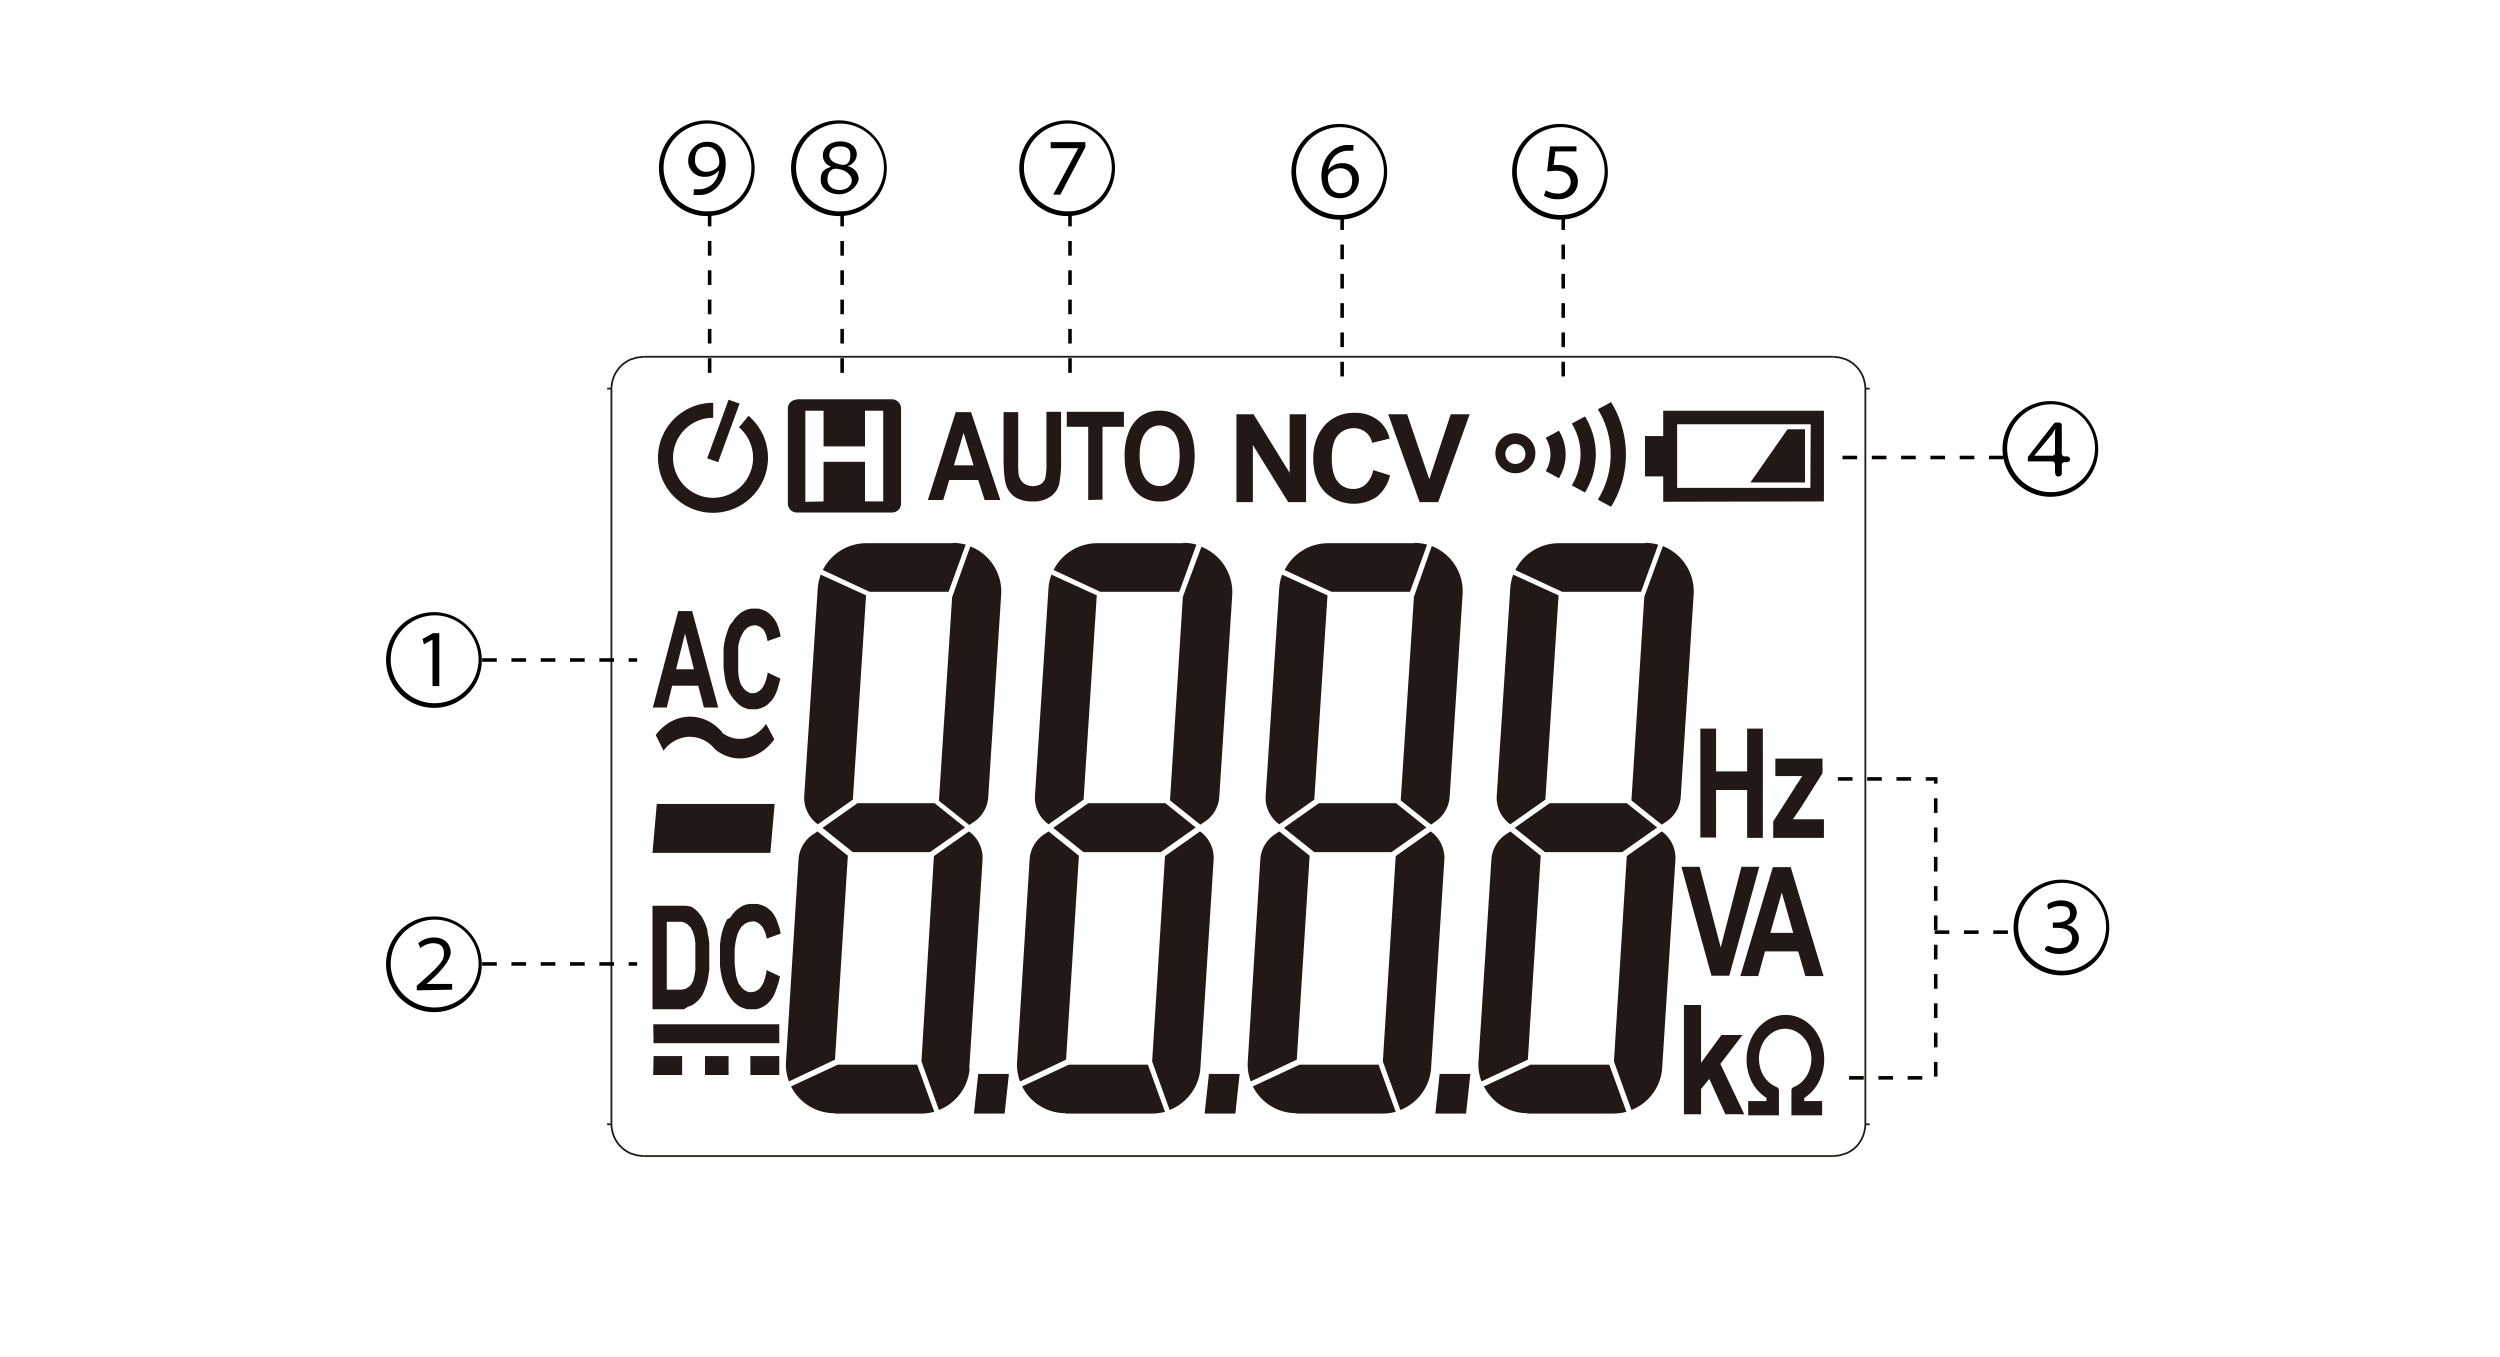 <svg xmlns="http://www.w3.org/2000/svg" viewBox="0 0 700 380"><title>C-02S_Display</title><g id="レイヤー_5" data-name="レイヤー 5"><line x1="513.4" y1="323.7" x2="180.1" y2="323.7" style="fill:none;stroke:#221815;stroke-linejoin:bevel;stroke-width:0.5px"/><line x1="523.5" y1="314.8" x2="522.3" y2="314.8" style="fill:none;stroke:#221815;stroke-linejoin:bevel;stroke-width:0.5px"/><line x1="171.2" y1="314.8" x2="170" y2="314.8" style="fill:none;stroke:#221815;stroke-linejoin:bevel;stroke-width:0.5px"/><line x1="170" y1="108.8" x2="171.2" y2="108.8" style="fill:none;stroke:#221815;stroke-linejoin:bevel;stroke-width:0.5px"/><line x1="522.3" y1="108.8" x2="523.5" y2="108.8" style="fill:none;stroke:#221815;stroke-linejoin:bevel;stroke-width:0.5px"/><line x1="180.1" y1="99.9" x2="513.4" y2="99.9" style="fill:none;stroke:#221815;stroke-linejoin:bevel;stroke-width:0.5px"/><line x1="171.2" y1="314.8" x2="171.2" y2="108.8" style="fill:none;stroke:#221815;stroke-linejoin:bevel;stroke-width:0.5px"/><line x1="522.3" y1="108.8" x2="522.3" y2="314.8" style="fill:none;stroke:#221815;stroke-linejoin:bevel;stroke-width:0.5px"/><path d="M522.3,314.8a9.5,9.5,0,0,1-.2,1.7,9.1,9.1,0,0,1-.5,1.7,9,9,0,0,1-1.9,2.9,8.7,8.7,0,0,1-2.9,1.9l-1.7.5-1.7.2" style="fill:none;stroke:#221815;stroke-linejoin:bevel;stroke-width:0.5px"/><path d="M180.1,323.7l-1.7-.2-1.7-.5a8.9,8.9,0,0,1-5.3-6.5,9.5,9.5,0,0,1-.2-1.7" style="fill:none;stroke:#221815;stroke-linejoin:bevel;stroke-width:0.5px"/><path d="M171.2,108.8a9.5,9.5,0,0,1,.2-1.7,8.6,8.6,0,0,1,.5-1.7,9,9,0,0,1,4.8-4.8l1.7-.5,1.7-.2" style="fill:none;stroke:#221815;stroke-linejoin:bevel;stroke-width:0.5px"/><path d="M513.4,99.9l1.7.2,1.7.5a9,9,0,0,1,4.8,4.8,9,9,0,0,1,.5,1.7,9.5,9.5,0,0,1,.2,1.7" style="fill:none;stroke:#221815;stroke-linejoin:bevel;stroke-width:0.5px"/><path d="M203.6,257.4l-.6,1.2-.5,1.3-.4,1.4-.3,1.5-.2,1.6v6l.2,1.7.3,1.5.4,1.5.5,1.3.5,1.2.6,1.1.5.8.8,1,.9.8.9.6,1,.4,1.1.3h2.4l1.1-.3,1-.5.9-.6.8-.8.2-.2.7-1,.6-1.2.5-1.4.5-1.5.4-1.7-3.8-1.8v.6l-.4,1.7-.5,1.4-.6,1-.6.7-1,.6-1.1.2h-.7l-1-.4-.9-.7-.8-1.1h-.1l-.4-1.1-.4-1.3-.2-1.6-.2-1.8v-3.9l.2-1.8.3-1.5.4-1.3.5-1,.5-.8.9-.8,1-.5,1.1-.2h.7l1,.4.9.8.5.7.6,1.3.4,1.6,3.9-1.4-.3-1.4-.5-1.5-.5-1.3-.6-1.1-.7-.9-.9-.8-.9-.6-1-.4-1.1-.3h-2.2l-1.1.2-1,.4-.9.6-.9.7-.8.9-.8,1.1Zm-11,24.5.9-.3,1-.6.9-.8.8-.9.5-.8.6-1.3.5-1.4.4-1.6.2-1.2.2-1.5V264l-.2-1.5-.3-1.4v-.6l-.5-1.5-.6-1.4-.7-1.2-.2-.2-.8-1-.9-.8-1-.6h-.3l-.9-.2h-9.5v29h8.8Zm.8-22.2h0l.6,1.2.5,1.6v.2l.2,1.3v7.6l-.2,1.3-.4,1.7-.6,1.1-.6.6-1,.6h-.1l-.9.2h-4.2V258.1h4.2l.7.2.9.5Zm16.7,36h8.1v5.3h-8.1Zm-12.7,0h6.6v5.3h-6.6Zm-14.4-3.6h35.2v-5.3H182.9Zm0,3.6H191v5.3h-8.1Z" style="fill:#221815;fill-rule:evenodd"/><path d="M194.3,187.4h-5l2.5-10Zm1.2,4.6,1.6,6.1h4l-7.3-27h-3.9l-7.1,27h3.9l1.5-6.1Zm8.9-17-.5,1.1-.4,1.2-.4,1.3-.3,1.4-.2,1.5V187l.2,1.6.2,1.5.3,1.4.4,1.3.5,1.1.6,1,.5.7.8.9.8.8.9.6.9.4,1,.3h2.3l1-.3,1-.4.9-.6.8-.8.2-.2.7-.9.6-1.1.5-1.3.4-1.4.4-1.6-3.6-1.7v.5l-.4,1.6-.5,1.3-.6,1-.6.6-.9.6-1,.2h-.7l-.9-.4-.9-.7-.7-1h-.1l-.4-1-.3-1.2-.2-1.5V181l.3-1.4.4-1.2.5-1,.5-.8.8-.8.9-.5,1-.2h.7l1,.4.9.7.4.6.5,1.2.3,1.5,3.7-1.3-.3-1.3-.4-1.4-.5-1.2-.6-1-.7-.8-.8-.8-.9-.6-1-.4-1-.3h-2l-1,.2-1,.4-.9.5-.8.7-.8.8-.7,1Z" style="fill:#221815;fill-rule:evenodd"/><path d="M202.1,205.1c4,3.1,9.3,2.1,12.4-2.4l2.3,4.3c-4.2,5.9-11.3,7.1-16.6,2.8a9.1,9.1,0,0,0-7.3-3.5,9.3,9.3,0,0,0-7.1,3.9l-2.2-4.4c4.9-6.5,13.3-6.9,18.6-.8" style="fill:#221815;fill-rule:evenodd"/><path d="M266.6,167.2l-3.7,57,8.5,6.8,1.5-1a9.1,9.1,0,0,0,3.8-6.7l3.6-56.4a13.6,13.6,0,0,0-8.6-13.9ZM233.8,311.8h24.2a13.9,13.9,0,0,0,3.6-.5l-4.8-13.2H234.6l-13.1,6.1a13.6,13.6,0,0,0,12.2,7.5m.1-15,3.6-57.1-8.5-6.8-1.5,1a9.1,9.1,0,0,0-3.8,6.7l-3.5,56.4a13.6,13.6,0,0,0,.8,5.9Zm37.6,2.5,3.7-58.2a9.1,9.1,0,0,0-3.4-7.9l-.4-.3-9.8,6.9L258,297.2l4.9,13.6a13.7,13.7,0,0,0,8.6-11.5m-4.8-147.2H242.6a13.6,13.6,0,0,0-12.2,7.5l13.1,6.1h22.1l4.8-13.2a13.9,13.9,0,0,0-3.6-.5m-37,8.9a14,14,0,0,0-.8,3.5l-3.8,58.2a9.1,9.1,0,0,0,3.4,7.9l.4.3,9.8-6.9,3.7-57.2Zm30.6,77.7H238.8l-8.5-6.8,9.8-6.9h21.6l8.5,6.8Zm64.6,0H303.4l-8.5-6.8,9.8-6.9h21.6l8.5,6.8Zm6.2-71.5-3.6,57,8.5,6.8,1.5-1a9.1,9.1,0,0,0,3.8-6.7L345,167a13.7,13.7,0,0,0-8.6-13.9ZM298.4,311.8h24.2a13.9,13.9,0,0,0,3.6-.5l-4.8-13.2H299.3l-13.1,6.1a13.6,13.6,0,0,0,12.2,7.5m.1-15,3.6-57.1-8.5-6.8-1.5,1a9.1,9.1,0,0,0-3.8,6.7l-3.5,56.4a13.6,13.6,0,0,0,.8,5.9Zm37.6,2.5,3.7-58.2a9.1,9.1,0,0,0-3.4-7.9l-.4-.3-9.8,6.9-3.6,57.5,4.9,13.6a13.7,13.7,0,0,0,8.6-11.5m-4.8-147.2H307.2a13.7,13.7,0,0,0-12.2,7.5l13.1,6.1h22.1l4.8-13.2a13.9,13.9,0,0,0-3.6-.5m-37,8.9a13.8,13.8,0,0,0-.8,3.5l-3.8,58.2a9.1,9.1,0,0,0,3.4,7.9l.4.3,9.8-6.9,3.7-57.2Zm95.2,77.7H368l-8.5-6.8,9.8-6.9h21.6l8.5,6.8Zm6.3-71.5-3.7,57,8.5,6.8,1.4-1a9.1,9.1,0,0,0,3.8-6.7l3.6-56.4a13.6,13.6,0,0,0-8.6-13.9ZM363,311.8h24.2a13.9,13.9,0,0,0,3.6-.5l-4.8-13.2H363.9l-13.1,6.1a13.6,13.6,0,0,0,12.2,7.5m.1-15,3.6-57.1-8.5-6.8-1.5,1a9.1,9.1,0,0,0-3.8,6.7l-3.5,56.4a13.7,13.7,0,0,0,.8,5.9Zm37.6,2.5,3.7-58.2a9.1,9.1,0,0,0-3.4-7.9l-.4-.3-9.8,6.9-3.6,57.5,4.9,13.6a13.7,13.7,0,0,0,8.6-11.5M396,152.1H371.9a13.6,13.6,0,0,0-12.2,7.5l13.1,6.1h22l4.8-13.2a13.8,13.8,0,0,0-3.6-.5m-37,8.9a13.5,13.5,0,0,0-.8,3.5l-3.8,58.2a9.1,9.1,0,0,0,3.4,7.9l.4.3,9.8-6.9,3.7-57.2Zm95.2,77.7H432.6l-8.5-6.8,9.8-6.9h21.6l8.5,6.8Zm6.2-71.5-3.6,57,8.5,6.8,1.5-1a9.1,9.1,0,0,0,3.8-6.7l3.6-56.4a13.7,13.7,0,0,0-8.6-13.9ZM427.6,311.8h24.2a13.9,13.9,0,0,0,3.6-.5l-4.8-13.2h-22l-13.1,6.1a13.7,13.7,0,0,0,12.2,7.5m.1-15,3.6-57.1-8.5-6.8-1.5,1a9.1,9.1,0,0,0-3.8,6.7L414,296.9a13.7,13.7,0,0,0,.8,5.9Zm37.6,2.5,3.7-58.2a9.1,9.1,0,0,0-3.4-7.9l-.4-.3-9.8,6.9-3.6,57.5,4.9,13.6a13.7,13.7,0,0,0,8.6-11.5m-4.8-147.2H436.5a13.6,13.6,0,0,0-12.2,7.5l13.1,6.1h22.1l4.8-13.2a13.8,13.8,0,0,0-3.6-.5m-37,8.9a13.5,13.5,0,0,0-.8,3.5l-3.8,58.2a9.1,9.1,0,0,0,3.4,7.9l.4.3,9.8-6.9,3.7-57.2Z" style="fill:#221815;fill-rule:evenodd"/><path d="M282.5,300.7h-8.6l-1.2,11.1h8.6Zm64.6,0h-8.6l-1.2,11.1h8.6Zm64.6,0h-8.6l-1.2,11.1h8.6Z" style="fill:#221815;fill-rule:evenodd"/><polygon points="182.7 238.8 215.7 238.8 216.9 225.1 183.9 225.1 182.7 238.8" style="fill:#221815;fill-rule:evenodd"/><polygon points="476.3 312 476.3 304.9 478.6 302.1 483.1 312 488.4 312 481.7 297.9 487.9 289.8 482 289.8 476.3 297.6 476.3 281.4 471.5 281.4 471.5 312 476.3 312" style="fill:#221815;fill-rule:evenodd"/><path d="M489.5,312.3h8.6v-7a1,1,0,0,0-.6-.9,7.9,7.9,0,0,1-4.6-5.3c-1.3-4.4.8-9.1,4.6-10.6s8,.9,9.3,5.3-.8,9.1-4.6,10.6a1,1,0,0,0-.6.9v7h8.6v-4h-5v-.9c5.3-3.3,7.1-10.9,4.2-16.9s-9.6-8.1-14.8-4.7-7.1,10.9-4.2,16.9a11.7,11.7,0,0,0,4.2,4.7v.9h-5.1Z" style="fill:#221815;fill-rule:evenodd"/><path d="M495.7,261.2l3.2-11.3,3.2,11.3Zm5.7-18.4h-5l-9.1,30.5h5l1.9-6.9h9.3l2,6.9h5.1Z" style="fill:#221815;fill-rule:evenodd"/><polygon points="479.2 273.2 484.2 273.2 492.6 242.7 487.6 242.7 481.8 265.3 475.9 242.7 470.8 242.7 479.2 273.2" style="fill:#221815;fill-rule:evenodd"/><path d="M506.9,136.6H469.6V118.8h37.4Zm3.8,3.8V115h-45v7.1h-5.1v11.3h5.1v7.1Zm-5.3-20.2h-4.9l-10.4,14.9h15.3Z" style="fill:#221815;fill-rule:evenodd"/><path d="M207.3,119.2l1.9-2.3.4-.5.4.4a15.4,15.4,0,1,1-10.9-4h.6V117h-.6a11.2,11.2,0,1,0,8.2,3l-.4-.4Zm-.4-5.7-5.6,15.3-.2.6-.6-.2-2-.7-.5-.2.2-.5,5.6-15.3.2-.6.5.2,2,.7.6.2Z" style="fill:#221815"/><path d="M223.1,111.8h26.7a2.6,2.6,0,0,1,2.5,2.5v26.7a2.5,2.5,0,0,1-2.5,2.5H223.1a2.5,2.5,0,0,1-2.5-2.5V114.4a2.5,2.5,0,0,1,2.5-2.5m2.4,28.6V115h5.1v10h11.6V115h5.1v25.4h-5.1V129.3H230.6v11.1Z" style="fill:#221815;fill-rule:evenodd"/><path d="M432.8,122.6a8.9,8.9,0,0,1,0,9.3l3.7,2a12.7,12.7,0,0,0,0-13.3Zm7.3-4a16.5,16.5,0,0,1,0,17.3l3.7,2a20.3,20.3,0,0,0,0-21.3Zm7.3-4a24.1,24.1,0,0,1,0,25.3l3.7,2a27.9,27.9,0,0,0,0-29.3Zm-17.5,12.6a5.6,5.6,0,1,0-5.6,5.3,5.5,5.5,0,0,0,5.6-5.3m-2.8,0a2.8,2.8,0,1,0-2.8,2.7,2.7,2.7,0,0,0,2.8-2.7" style="fill:#221815;fill-rule:evenodd"/><path d="M319.1,127.6q0,4.2,1.6,6.4a4.9,4.9,0,0,0,4,2.1,4.8,4.8,0,0,0,4-2.1c1.1-1.4,1.6-3.6,1.6-6.5s-.5-5-1.5-6.3a5,5,0,0,0-8.1,0q-1.6,2.1-1.6,6.4m-4.2.2a17.3,17.3,0,0,1,1.3-7.2,9.8,9.8,0,0,1,3.4-4.2,9,9,0,0,1,5.1-1.4,8.7,8.7,0,0,1,7.1,3.3q2.7,3.3,2.7,9.4c0,4.1-1,7.3-2.9,9.6a8.4,8.4,0,0,1-6.9,3.1,8.5,8.5,0,0,1-6.9-3q-2.9-3.5-2.9-9.5m-10.2,12.1V119.5h-6v-4.2h16v4.2h-6v20.4Zm-23.7-24.6h4.1v13.3a34.6,34.6,0,0,0,.1,4,4.1,4.1,0,0,0,1.3,2.5,4.5,4.5,0,0,0,5,.3,3.1,3.1,0,0,0,1.2-1.7,21.4,21.4,0,0,0,.3-4.8V115.3h4.1v12.9a34.3,34.3,0,0,1-.5,7.2,6.1,6.1,0,0,1-2.4,3.6,8,8,0,0,1-4.9,1.4,9.2,9.2,0,0,1-4.9-1.1,6.4,6.4,0,0,1-2.6-3.2c-.5-1.4-.8-3.9-.8-7.6Zm-8.4,14.9-2.8-9.1-2.7,9.1Zm7.5,9.7h-4.4l-1.8-5.6h-8.1l-1.7,5.6h-4.3l7.8-24.6h4.3Z" style="fill:#221815;fill-rule:evenodd"/><path d="M346.2,140.6V116h4.8l10.1,16.4V116h4.6v24.6h-5l-9.9-16v16Zm38.2-9,4.8,1.5a10.8,10.8,0,0,1-3.7,6,11.6,11.6,0,0,1-14.6-1.4q-3.1-3.4-3.2-9.1T371,119a10.9,10.9,0,0,1,8.3-3.4,10.2,10.2,0,0,1,7.3,2.7,9.6,9.6,0,0,1,2.5,4.5l-4.9,1.2a5.1,5.1,0,0,0-5.2-4.1,5.6,5.6,0,0,0-4.4,2q-1.7,1.9-1.7,6.4c0,3.1.6,5.3,1.7,6.6a5.4,5.4,0,0,0,4.4,2,5,5,0,0,0,3.4-1.3,7.3,7.3,0,0,0,2.1-4m13,9L388.7,116H394l6.2,18.2,6-18.2h5.3l-8.8,24.6Z" style="fill:#221815;fill-rule:evenodd"/><path d="M489.2,234.6h4.4V204h-4.4v12h-8.7V204h-4.4v30.5h4.4V221.2h8.7Zm7.3-4.6v4.6h14.2v-5.2h-8.7l2.2-3.2,6.1-9.7v-4.1H497.1v4.9h7.6l-.2.2-.2.3-.2.3-.2.3-.2.4-.3.4-.3.4-.3.5-.3.5Z" style="fill:#221815;fill-rule:evenodd"/><path d="M121.7,198.2a13.4,13.4,0,1,1,13.2-13.4,13.3,13.3,0,0,1-13.2,13.4m-12.3-13.4a12.3,12.3,0,1,0,12.3-12.5,12.4,12.4,0,0,0-12.3,12.5m11.7-5.7h0l-2.4,1.3-.4-1.5,2.9-1.6h1.8v14.8h-1.9Z"/><line x1="135" y1="184.8" x2="178.4" y2="184.8" style="fill:none;stroke:#040000;stroke-miterlimit:10;stroke-dasharray:4.102,4.102"/><path d="M121.7,283.4a13.4,13.4,0,1,1,13.2-13.4,13.3,13.3,0,0,1-13.2,13.4m-12.3-13.4a12.3,12.3,0,1,0,12.3-12.5,12.4,12.4,0,0,0-12.3,12.5m7.3,7.3V276l1.6-1.4c4.7-4.2,6-5.6,6-7.5s-.7-3-3.2-3a5.7,5.7,0,0,0-3.4,1.4l-.6-1.4a6.8,6.8,0,0,1,4.4-1.6c3.6,0,4.7,2.5,4.7,4.2s-2,4.6-5.8,8l-1,.8h7.2v1.6Z"/><path d="M577.4,273.1a13.4,13.4,0,1,1,13.2-13.4,13.3,13.3,0,0,1-13.2,13.4m-12.3-13.4a12.3,12.3,0,1,0,12.3-12.5,12.4,12.4,0,0,0-12.3,12.5m7.7,5.7a.8.8,0,0,1,1-.5,7.3,7.3,0,0,0,2.8.6c3,0,3.6-1.9,3.6-2.8,0-2.4-2.4-2.9-4.2-2.9h-1.2v-1.5H576c1.7,0,3.6-.7,3.6-2.4s-.7-2.2-2.8-2.2a5.8,5.8,0,0,0-3.2,1l-.3-.8a.8.8,0,0,1,.3-.9,7.8,7.8,0,0,1,3.5-.9c3.2,0,4.4,1.8,4.4,3.5a3.6,3.6,0,0,1-2.8,3.4h0a3.9,3.9,0,0,1,3.4,3.7c0,2.1-1.8,4.4-5.6,4.4a8,8,0,0,1-3.5-.8.8.8,0,0,1-.4-.9Z"/><line x1="135" y1="269.9" x2="178.4" y2="269.9" style="fill:none;stroke:#040000;stroke-miterlimit:10;stroke-dasharray:4.102,4.102"/><polyline points="514.6 218.1 542 218.1 542 301.8 514.6 301.8" style="fill:none;stroke:#040000;stroke-miterlimit:10;stroke-dasharray:4.102,4.102"/><line x1="541.7" y1="261" x2="562.6" y2="261" style="fill:none;stroke:#040000;stroke-miterlimit:10;stroke-dasharray:4.102,4.102"/><path d="M574.3,139.1a13.4,13.4,0,1,1,13.2-13.4,13.3,13.3,0,0,1-13.2,13.4M562,125.7a12.3,12.3,0,1,0,12.3-12.5A12.4,12.4,0,0,0,562,125.7m13.4,6.6V130a.8.8,0,0,0-.8-.8h-6.8v-1a.8.8,0,0,1,.2-.5l7.1-9.1a.8.8,0,0,1,.6-.3h.8a.8.8,0,0,1,.8.8V127a.8.8,0,0,0,.8.8h.7a.8.8,0,0,1,.8.8h0a.8.8,0,0,1-.8.8h-.7a.8.8,0,0,0-.8.8v2.4a.8.8,0,0,1-.8.8h-.3A.8.8,0,0,1,575.5,132.4Zm-.8-4.7a.8.8,0,0,0,.8-.8V122c0-.5,0-1.3.1-1.8h-.1l-1,1.7h-.1l-4.7,5.7h5Z"/><path d="M437,61.5a13.4,13.4,0,1,1,13.2-13.4A13.3,13.3,0,0,1,437,61.5M424.7,48.1A12.3,12.3,0,1,0,437,35.6a12.4,12.4,0,0,0-12.3,12.5m16.7-5.7h-5.9l-.5,3.8h1.4c2.8,0,5.4,1.6,5.4,4.6s-2.3,5-5.6,5a7.7,7.7,0,0,1-3.9-1l.5-1.5a7,7,0,0,0,3.4.9,3.4,3.4,0,0,0,3.6-3.1c0-1.9-1.2-3.3-4.3-3.3l-2.3.2.8-7h7.4Z"/><line x1="515.9" y1="128.1" x2="561.5" y2="128.1" style="fill:none;stroke:#040000;stroke-miterlimit:10;stroke-dasharray:4.102,4.102"/><line x1="437.7" y1="105.4" x2="437.7" y2="59.8" style="fill:none;stroke:#040000;stroke-miterlimit:10;stroke-dasharray:4.102,4.102"/><path d="M375.2,61.5a13.4,13.4,0,1,1,13.2-13.4,13.3,13.3,0,0,1-13.2,13.4M362.9,48.1a12.3,12.3,0,1,0,12.3-12.5,12.4,12.4,0,0,0-12.3,12.5m16-5.9h-1.8c-2,.2-4.4,1.3-5.2,5.2h.1a4.8,4.8,0,0,1,3.9-1.7,4.4,4.4,0,0,1,4.6,4.5,5.3,5.3,0,0,1-5.4,5.3c-2.9,0-5.1-2-5.1-6.3s2.8-8.2,6.8-8.6h2.2Zm-.3,8.1a3.2,3.2,0,0,0-3.2-3.2c-1.7,0-3.6,1.1-3.6,2.6s.6,4.4,3.5,4.4,3.3-2,3.3-3.8"/><line x1="375.8" y1="105.4" x2="375.8" y2="59.8" style="fill:none;stroke:#040000;stroke-miterlimit:10;stroke-dasharray:4.102,4.102"/><path d="M299,60.5a13.4,13.4,0,1,1,13.2-13.4A13.3,13.3,0,0,1,299,60.5M286.7,47.1A12.3,12.3,0,1,0,299,34.6a12.4,12.4,0,0,0-12.3,12.5m17.2-7.3v1.4l-7,13.3h-2l7-13h-7.7V39.8Z"/><line x1="299.6" y1="104.4" x2="299.6" y2="58.7" style="fill:none;stroke:#040000;stroke-miterlimit:10;stroke-dasharray:4.102,4.102"/><path d="M235.1,60.5a13.4,13.4,0,1,1,13.2-13.4,13.3,13.3,0,0,1-13.2,13.4M222.9,47.1a12.3,12.3,0,1,0,12.3-12.5,12.4,12.4,0,0,0-12.3,12.5m10-.4a3.3,3.3,0,0,1-2.5-3.2c0-2.3,2.1-3.9,4.9-3.9s4.6,1.6,4.6,3.6a3.5,3.5,0,0,1-2.6,3.3h0c2.1.6,3.1,2,3.1,3.6s-2.5,4.3-5.3,4.3-5.3-1.5-5.3-4,1-3,3.1-3.8Zm-1.2,3.7c0,1.4,1.2,2.8,3.4,2.8s3.4-1.4,3.4-2.7-1.4-2.8-3.8-3.2-3,1.5-3,3Zm.5-7c0,1.4,1.2,2.3,3.3,2.7s2.6-1.2,2.6-2.7-.7-2.4-2.9-2.4-3,1.2-3,2.5"/><line x1="235.8" y1="104.4" x2="235.8" y2="58.7" style="fill:none;stroke:#040000;stroke-miterlimit:10;stroke-dasharray:4.102,4.102"/><path d="M198.1,60.5a13.4,13.4,0,1,1,13.2-13.4,13.3,13.3,0,0,1-13.2,13.4M185.8,47.1a12.3,12.3,0,1,0,12.3-12.5,12.4,12.4,0,0,0-12.3,12.5m8.5,5.9h1.8c2-.2,4.6-1.4,5.2-5.2h-.1a4.8,4.8,0,0,1-3.9,1.7,4.4,4.4,0,0,1-4.6-4.5,5.3,5.3,0,0,1,5.4-5.3c2.9,0,5.1,2,5.1,6.3s-2.7,8.2-6.8,8.6h-2.2Zm.3-8.1a3.1,3.1,0,0,0,3.2,3.2c1.4,0,3.6-.9,3.6-2.6s-.6-4.4-3.5-4.4-3.3,2-3.3,3.8"/><line x1="198.7" y1="104.4" x2="198.7" y2="58.7" style="fill:none;stroke:#040000;stroke-miterlimit:10;stroke-dasharray:4.102,4.102"/></g></svg>